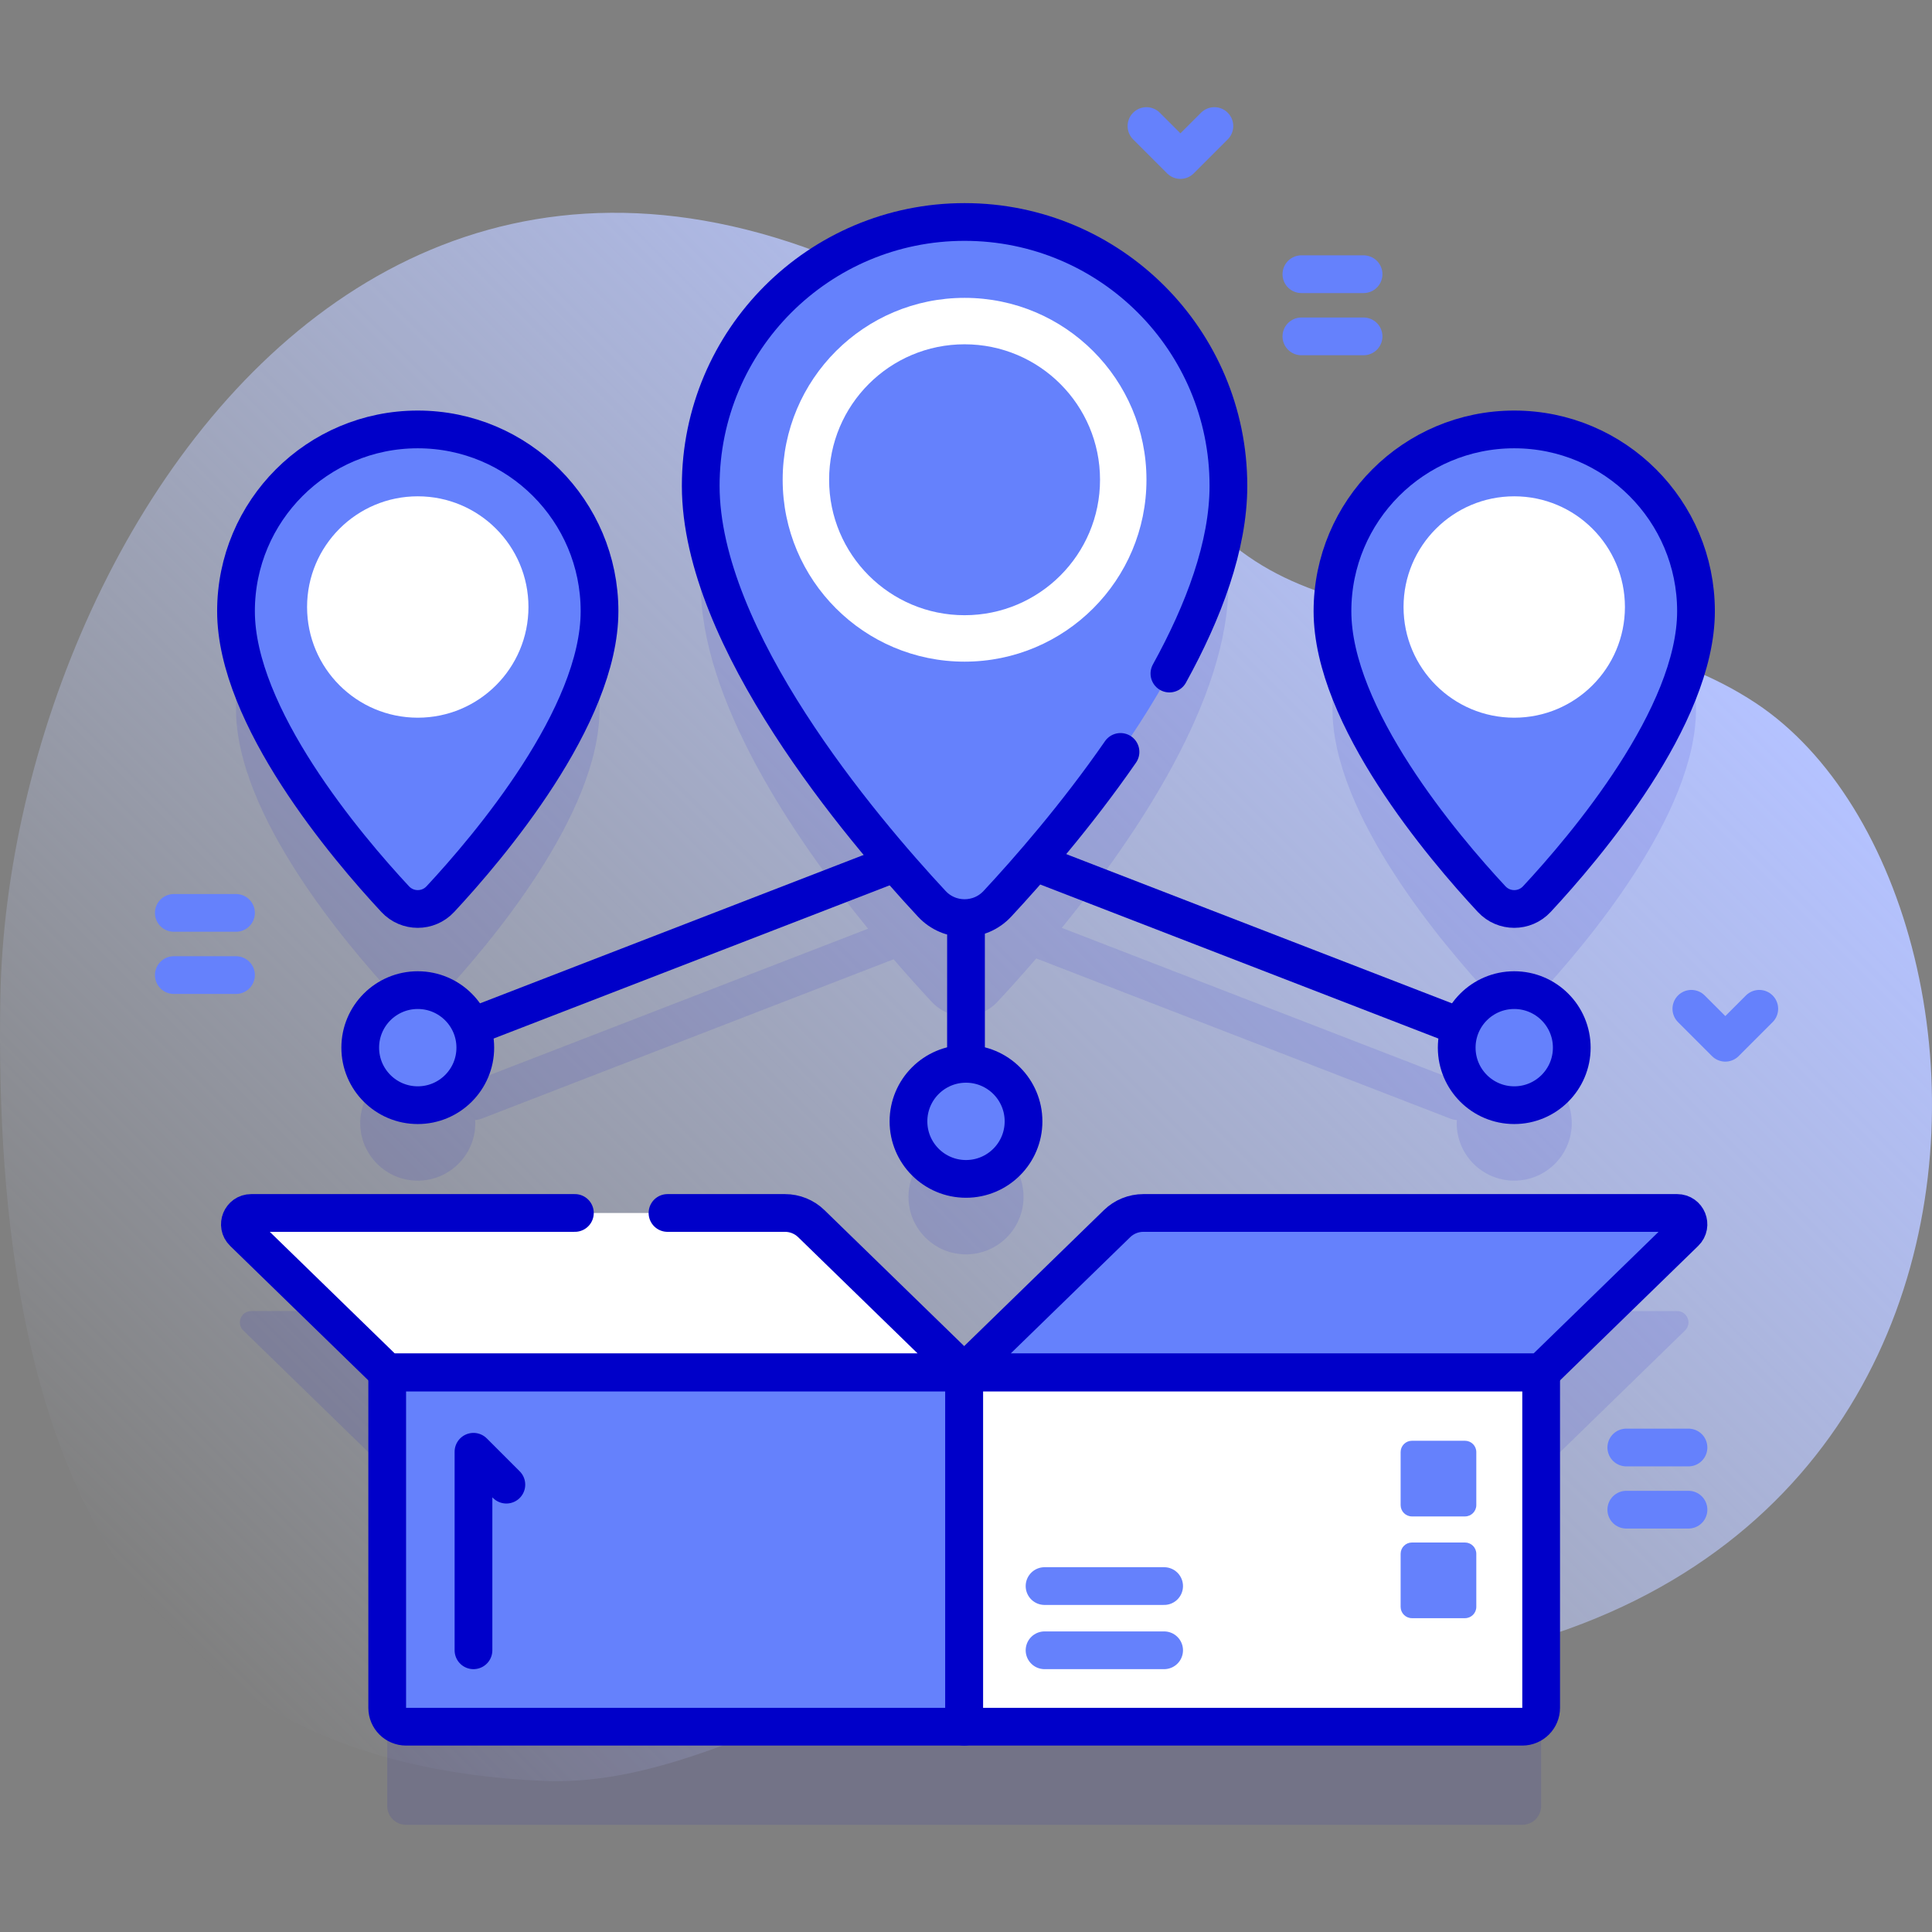 <svg version="1.1" id="Capa_1" xmlns="http://www.w3.org/2000/svg" xmlns:xlink="http://www.w3.org/1999/xlink" x="0px" y="0px" viewBox="0 0 512 512" style="enable-background:new 0 0 512 512;" xml:space="preserve">
<rect x="0" y="0" width="512" height="512" fill="#808080" stroke="none"/>
<g>
	<g>
		<linearGradient id="SVGID_1_" gradientUnits="userSpaceOnUse" x1="64.98" y1="451.924" x2="398.982" y2="117.922">
			<stop offset="0" style="stop-color:#CFDBFF;stop-opacity:0"/>
			<stop offset="1" style="stop-color:#B4C2FF"/>
		</linearGradient>
		<path style="fill:url(#SVGID_1_);" d="M0.091,264.384C-2.13,389.762,36.095,467.417,144.152,471.961&#10;&#9;&#9;&#9;c47.559,2,91.726-39.691,139.053-32.504c261.937,39.782,261.937-200.294,182.101-253.126&#10;&#9;&#9;&#9;c-45.66-30.216-108.345-11.275-143.161-46.091C128.045-53.859,2.433,132.158,0.091,264.384z"/>
	</g>
	<g>
		<g>
			<g style="opacity:0.1;">
				<path style="fill:#0000C9;" d="M116.698,264.279c12.904-13.865,42.182-48.398,42.182-76.309&#10;&#9;&#9;&#9;&#9;&#9;c0-26.603-21.566-48.168-48.168-48.168c-26.603,0-48.168,21.566-48.168,48.168c0,27.911,29.278,62.444,42.182,76.309&#10;&#9;&#9;&#9;&#9;&#9;C107.964,267.758,113.459,267.758,116.698,264.279z"/>
				<path style="fill:#0000C9;" d="M407.275,264.279c12.904-13.865,42.182-48.398,42.182-76.309&#10;&#9;&#9;&#9;&#9;&#9;c0-26.603-21.566-48.168-48.168-48.168c-26.603,0-48.168,21.566-48.168,48.168c0,27.911,29.278,62.444,42.182,76.309&#10;&#9;&#9;&#9;&#9;&#9;C398.541,267.758,404.036,267.758,407.275,264.279z"/>
				<path style="fill:#0000C9;" d="M123.896,287.178c-0.517,0.2-0.965,0.493-1.37,0.828c-2.796-3.425-7.048-5.614-11.814-5.614&#10;&#9;&#9;&#9;&#9;&#9;c-8.42,0-15.247,6.826-15.247,15.247s6.826,15.247,15.247,15.247s15.246-6.826,15.246-15.247c0-0.278-0.027-0.55-0.042-0.824&#10;&#9;&#9;&#9;&#9;&#9;c0.53-0.023,1.065-0.108,1.588-0.31l109.312-42.288c3.774,4.383,7.227,8.2,10.115,11.302c1.183,1.272,2.575,2.222,4.069,2.853&#10;&#9;&#9;&#9;&#9;&#9;v34.412c-5.961,2.072-10.247,7.724-10.247,14.39c0,8.42,6.826,15.247,15.247,15.247s15.247-6.826,15.247-15.247&#10;&#9;&#9;&#9;&#9;&#9;c0-6.666-4.286-12.319-10.247-14.39v-34.779c1.204-0.614,2.331-1.434,3.31-2.486c2.936-3.154,6.456-7.046,10.304-11.522&#10;&#9;&#9;&#9;&#9;&#9;l109.881,42.508c0.522,0.202,1.057,0.295,1.587,0.318c-0.014,0.272-0.041,0.541-0.041,0.817c0,8.42,6.826,15.247,15.247,15.247&#10;&#9;&#9;&#9;&#9;&#9;s15.246-6.826,15.246-15.247s-6.826-15.247-15.246-15.247c-4.766,0-9.018,2.189-11.814,5.614&#10;&#9;&#9;&#9;&#9;&#9;c-0.405-0.335-0.853-0.628-1.371-0.829l-106.713-41.282c19.931-24.5,44.152-60.562,44.152-91.148&#10;&#9;&#9;&#9;&#9;&#9;c0-38.617-31.305-69.922-69.922-69.922s-69.922,31.305-69.922,69.922c0,30.679,24.368,66.868,44.334,91.371L123.896,287.178z"/>
				<path style="fill:#0000C9;" d="M444.46,347.448H303.003c-2.605,0-5.107,1.017-6.974,2.833l-40.51,39.424h0h0l-40.51-39.424&#10;&#9;&#9;&#9;&#9;&#9;c-1.867-1.817-4.369-2.833-6.974-2.833H66.576c-2.692,0-4.022,3.272-2.092,5.15l38.13,37.107v88.89c0,2.761,2.239,5,5,5h295.809&#10;&#9;&#9;&#9;&#9;&#9;c2.761,0,5-2.239,5-5v-88.89l38.13-37.107C448.482,350.72,447.153,347.448,444.46,347.448z"/>
			</g>
			<g>
				<g>
					<g>
						<g>
							<path style="fill:#FFFFFF;" d="M403.423,457.595H255.518v-93.89h152.905v88.89&#10;&#9;&#9;&#9;&#9;&#9;&#9;&#9;&#9;C408.423,455.356,406.184,457.595,403.423,457.595z"/>
							<path style="fill:#6581FC;" d="M255.518,457.595H107.614c-2.761,0-5-2.239-5-5v-88.89h152.905V457.595z"/>
						</g>
						<g>
							<path style="fill:#6581FC;" d="M296.028,324.281l-40.51,39.424h152.905l38.13-37.107c1.93-1.878,0.6-5.15-2.092-5.15H303.003&#10;&#9;&#9;&#9;&#9;&#9;&#9;&#9;&#9;C300.398,321.448,297.895,322.465,296.028,324.281z"/>
							<path style="fill:#FFFFFF;" d="M64.484,326.598l38.13,37.107h152.905l-40.51-39.424c-1.867-1.817-4.369-2.833-6.974-2.833&#10;&#9;&#9;&#9;&#9;&#9;&#9;&#9;&#9;H66.576C63.884,321.448,62.555,324.72,64.484,326.598z"/>
						</g>
					</g>
					<g>
						<g>
							
								<path style="fill:none;stroke:#0000C9;stroke-width:10;stroke-linecap:round;stroke-linejoin:round;stroke-miterlimit:10;" d="&#10;&#9;&#9;&#9;&#9;&#9;&#9;&#9;&#9;M403.423,457.595H255.518v-93.89h152.905v88.89C408.423,455.356,406.184,457.595,403.423,457.595z"/>
							
								<path style="fill:none;stroke:#0000C9;stroke-width:10;stroke-linecap:round;stroke-linejoin:round;stroke-miterlimit:10;" d="&#10;&#9;&#9;&#9;&#9;&#9;&#9;&#9;&#9;M255.518,457.595H107.614c-2.761,0-5-2.239-5-5v-88.89h152.905V457.595z"/>
						</g>
						<g>
							
								<path style="fill:none;stroke:#0000C9;stroke-width:10;stroke-linecap:round;stroke-linejoin:round;stroke-miterlimit:10;" d="&#10;&#9;&#9;&#9;&#9;&#9;&#9;&#9;&#9;M296.028,324.281l-40.51,39.424h152.905l38.13-37.107c1.93-1.878,0.6-5.15-2.092-5.15H303.003&#10;&#9;&#9;&#9;&#9;&#9;&#9;&#9;&#9;C300.398,321.448,297.895,322.465,296.028,324.281z"/>
							
								<path style="fill:none;stroke:#0000C9;stroke-width:10;stroke-linecap:round;stroke-linejoin:round;stroke-miterlimit:10;" d="&#10;&#9;&#9;&#9;&#9;&#9;&#9;&#9;&#9;M152.353,321.448H66.576c-2.692,0-4.022,3.272-2.092,5.15l38.13,37.107h152.905l-40.51-39.424&#10;&#9;&#9;&#9;&#9;&#9;&#9;&#9;&#9;c-1.867-1.817-4.369-2.833-6.974-2.833h-31.142"/>
						</g>
					</g>
					<g>
						<g>
							<path style="fill:#6581FC;" d="M388.235,401.869h-14.053c-1.657,0-3-1.343-3-3v-14.053c0-1.657,1.343-3,3-3h14.053&#10;&#9;&#9;&#9;&#9;&#9;&#9;&#9;&#9;c1.657,0,3,1.343,3,3v14.053C391.235,400.526,389.892,401.869,388.235,401.869z"/>
							<path style="fill:#6581FC;" d="M388.235,428.833h-14.053c-1.657,0-3-1.343-3-3V411.78c0-1.657,1.343-3,3-3h14.053&#10;&#9;&#9;&#9;&#9;&#9;&#9;&#9;&#9;c1.657,0,3,1.343,3,3v14.053C391.235,427.49,389.892,428.833,388.235,428.833z"/>
						</g>
						<g>
							
								<line style="fill:none;stroke:#6581FC;stroke-width:10;stroke-linecap:round;stroke-linejoin:round;stroke-miterlimit:10;" x1="276.817" y1="420.325" x2="308.506" y2="420.325"/>
							
								<line style="fill:none;stroke:#6581FC;stroke-width:10;stroke-linecap:round;stroke-linejoin:round;stroke-miterlimit:10;" x1="276.817" y1="437.342" x2="308.506" y2="437.342"/>
						</g>
					</g>
					
						<polyline style="fill:none;stroke:#0000CA;stroke-width:10;stroke-linecap:round;stroke-linejoin:round;stroke-miterlimit:10;" points="&#10;&#9;&#9;&#9;&#9;&#9;&#9;125.477,437.342 125.477,384.733 134.192,393.448 &#9;&#9;&#9;&#9;&#9;"/>
				</g>
				<g>
					<g>
						<g>
							<g>
								<circle style="fill:#6581FC;" cx="110.712" cy="277.639" r="15.246"/>
								
									<circle style="fill:none;stroke:#0000C9;stroke-width:10;stroke-linecap:round;stroke-linejoin:round;stroke-miterlimit:10;" cx="110.712" cy="277.639" r="15.246"/>
							</g>
						</g>
						<g>
							
								<polyline style="fill:none;stroke:#0000C9;stroke-width:10;stroke-linecap:round;stroke-linejoin:round;stroke-miterlimit:10;" points="&#10;&#9;&#9;&#9;&#9;&#9;&#9;&#9;&#9;386.3,271.84 256,221.433 125.7,271.84 &#9;&#9;&#9;&#9;&#9;&#9;&#9;"/>
							<g>
								<circle style="fill:#6581FC;" cx="401.288" cy="277.639" r="15.246"/>
								
									<circle style="fill:none;stroke:#0000C9;stroke-width:10;stroke-linecap:round;stroke-linejoin:round;stroke-miterlimit:10;" cx="401.288" cy="277.639" r="15.246"/>
							</g>
						</g>
					</g>
					<g>
						
							<line style="fill:none;stroke:#0000C9;stroke-width:10;stroke-linecap:round;stroke-linejoin:round;stroke-miterlimit:10;" x1="256" y1="221.433" x2="256" y2="278.899"/>
						<g>
							<circle style="fill:#6581FC;" cx="256" cy="297.174" r="15.246"/>
							
								<circle style="fill:none;stroke:#0000C9;stroke-width:10;stroke-linecap:round;stroke-linejoin:round;stroke-miterlimit:10;" cx="256" cy="297.174" r="15.246"/>
						</g>
					</g>
				</g>
				<g>
					<g>
						<g>
							<path style="fill:#6581FC;" d="M158.88,161.97c0,27.911-29.278,62.444-42.182,76.309c-3.239,3.48-8.734,3.48-11.973,0&#10;&#9;&#9;&#9;&#9;&#9;&#9;&#9;&#9;c-12.904-13.865-42.182-48.398-42.182-76.309c0-26.603,21.566-48.168,48.168-48.168S158.88,135.367,158.88,161.97z"/>
							
								<path style="fill:none;stroke:#0000C9;stroke-width:10;stroke-linecap:round;stroke-linejoin:round;stroke-miterlimit:10;" d="&#10;&#9;&#9;&#9;&#9;&#9;&#9;&#9;&#9;M158.88,161.97c0,27.911-29.278,62.444-42.182,76.309c-3.239,3.48-8.734,3.48-11.973,0&#10;&#9;&#9;&#9;&#9;&#9;&#9;&#9;&#9;c-12.904-13.865-42.182-48.398-42.182-76.309c0-26.603,21.566-48.168,48.168-48.168S158.88,135.367,158.88,161.97z"/>
							<circle style="fill:#FFFFFF;" cx="110.712" cy="160.862" r="29.335"/>
						</g>
						<g>
							<path style="fill:#6581FC;" d="M449.457,161.97c0,27.911-29.278,62.444-42.182,76.309c-3.239,3.48-8.734,3.48-11.973,0&#10;&#9;&#9;&#9;&#9;&#9;&#9;&#9;&#9;c-12.904-13.865-42.182-48.398-42.182-76.309c0-26.603,21.566-48.168,48.168-48.168S449.457,135.367,449.457,161.97z"/>
							
								<path style="fill:none;stroke:#0000C9;stroke-width:10;stroke-linecap:round;stroke-linejoin:round;stroke-miterlimit:10;" d="&#10;&#9;&#9;&#9;&#9;&#9;&#9;&#9;&#9;M449.457,161.97c0,27.911-29.278,62.444-42.182,76.309c-3.239,3.48-8.734,3.48-11.973,0&#10;&#9;&#9;&#9;&#9;&#9;&#9;&#9;&#9;c-12.904-13.865-42.182-48.398-42.182-76.309c0-26.603,21.566-48.168,48.168-48.168S449.457,135.367,449.457,161.97z"/>
							<circle style="fill:#FFFFFF;" cx="401.288" cy="160.862" r="29.335"/>
						</g>
					</g>
					<g>
						<path style="fill:#6581FC;" d="M325.543,128.747c0,40.516-42.501,90.645-61.232,110.771c-4.701,5.051-12.678,5.051-17.38,0&#10;&#9;&#9;&#9;&#9;&#9;&#9;&#9;c-18.731-20.126-61.232-70.256-61.232-110.771c0-38.617,31.305-69.922,69.922-69.922S325.543,90.13,325.543,128.747z"/>
						
							<path style="fill:none;stroke:#0000C9;stroke-width:10;stroke-linecap:round;stroke-linejoin:round;stroke-miterlimit:10;" d="&#10;&#9;&#9;&#9;&#9;&#9;&#9;&#9;M309.907,178.5c9.087-16.469,15.636-33.851,15.636-49.752c0-38.617-31.305-69.922-69.922-69.922s-69.922,31.305-69.922,69.922&#10;&#9;&#9;&#9;&#9;&#9;&#9;&#9;c0,40.515,42.501,90.645,61.232,110.771c4.701,5.051,12.678,5.051,17.38,0c8.183-8.792,20.902-23.311,32.633-40.253"/>
						<circle style="fill:#FFFFFF;" cx="255.621" cy="127.14" r="48.205"/>
						<circle style="fill:#6581FC;" cx="255.621" cy="127.14" r="35.897"/>
					</g>
				</g>
			</g>
		</g>
		
			<polyline style="fill:none;stroke:#6581FC;stroke-width:10;stroke-linecap:round;stroke-linejoin:round;stroke-miterlimit:10;" points="&#10;&#9;&#9;&#9;448.227,267.34 457.227,276.34 466.227,267.34 &#9;&#9;"/>
		
			<polyline style="fill:none;stroke:#6581FC;stroke-width:10;stroke-linecap:round;stroke-linejoin:round;stroke-miterlimit:10;" points="&#10;&#9;&#9;&#9;303.825,33.405 312.825,42.405 321.825,33.405 &#9;&#9;"/>
		<g>
			
				<line style="fill:none;stroke:#6581FC;stroke-width:10;stroke-linecap:round;stroke-linejoin:round;stroke-miterlimit:10;" x1="344.88" y1="72.667" x2="361.36" y2="72.667"/>
			
				<line style="fill:none;stroke:#6581FC;stroke-width:10;stroke-linecap:round;stroke-linejoin:round;stroke-miterlimit:10;" x1="361.36" y1="89.146" x2="344.88" y2="89.146"/>
		</g>
		<g>
			
				<line style="fill:none;stroke:#6581FC;stroke-width:10;stroke-linecap:round;stroke-linejoin:round;stroke-miterlimit:10;" x1="46.064" y1="241.927" x2="62.543" y2="241.927"/>
			
				<line style="fill:none;stroke:#6581FC;stroke-width:10;stroke-linecap:round;stroke-linejoin:round;stroke-miterlimit:10;" x1="62.543" y1="258.406" x2="46.064" y2="258.406"/>
		</g>
		<g>
			
				<line style="fill:none;stroke:#6581FC;stroke-width:10;stroke-linecap:round;stroke-linejoin:round;stroke-miterlimit:10;" x1="430.987" y1="383.603" x2="447.466" y2="383.603"/>
			
				<line style="fill:none;stroke:#6581FC;stroke-width:10;stroke-linecap:round;stroke-linejoin:round;stroke-miterlimit:10;" x1="447.466" y1="400.082" x2="430.987" y2="400.082"/>
		</g>
	</g>
</g>
<g>
</g>
<g>
</g>
<g>
</g>
<g>
</g>
<g>
</g>
<g>
</g>
<g>
</g>
<g>
</g>
<g>
</g>
<g>
</g>
<g>
</g>
<g>
</g>
<g>
</g>
<g>
</g>
<g>
</g>
</svg>